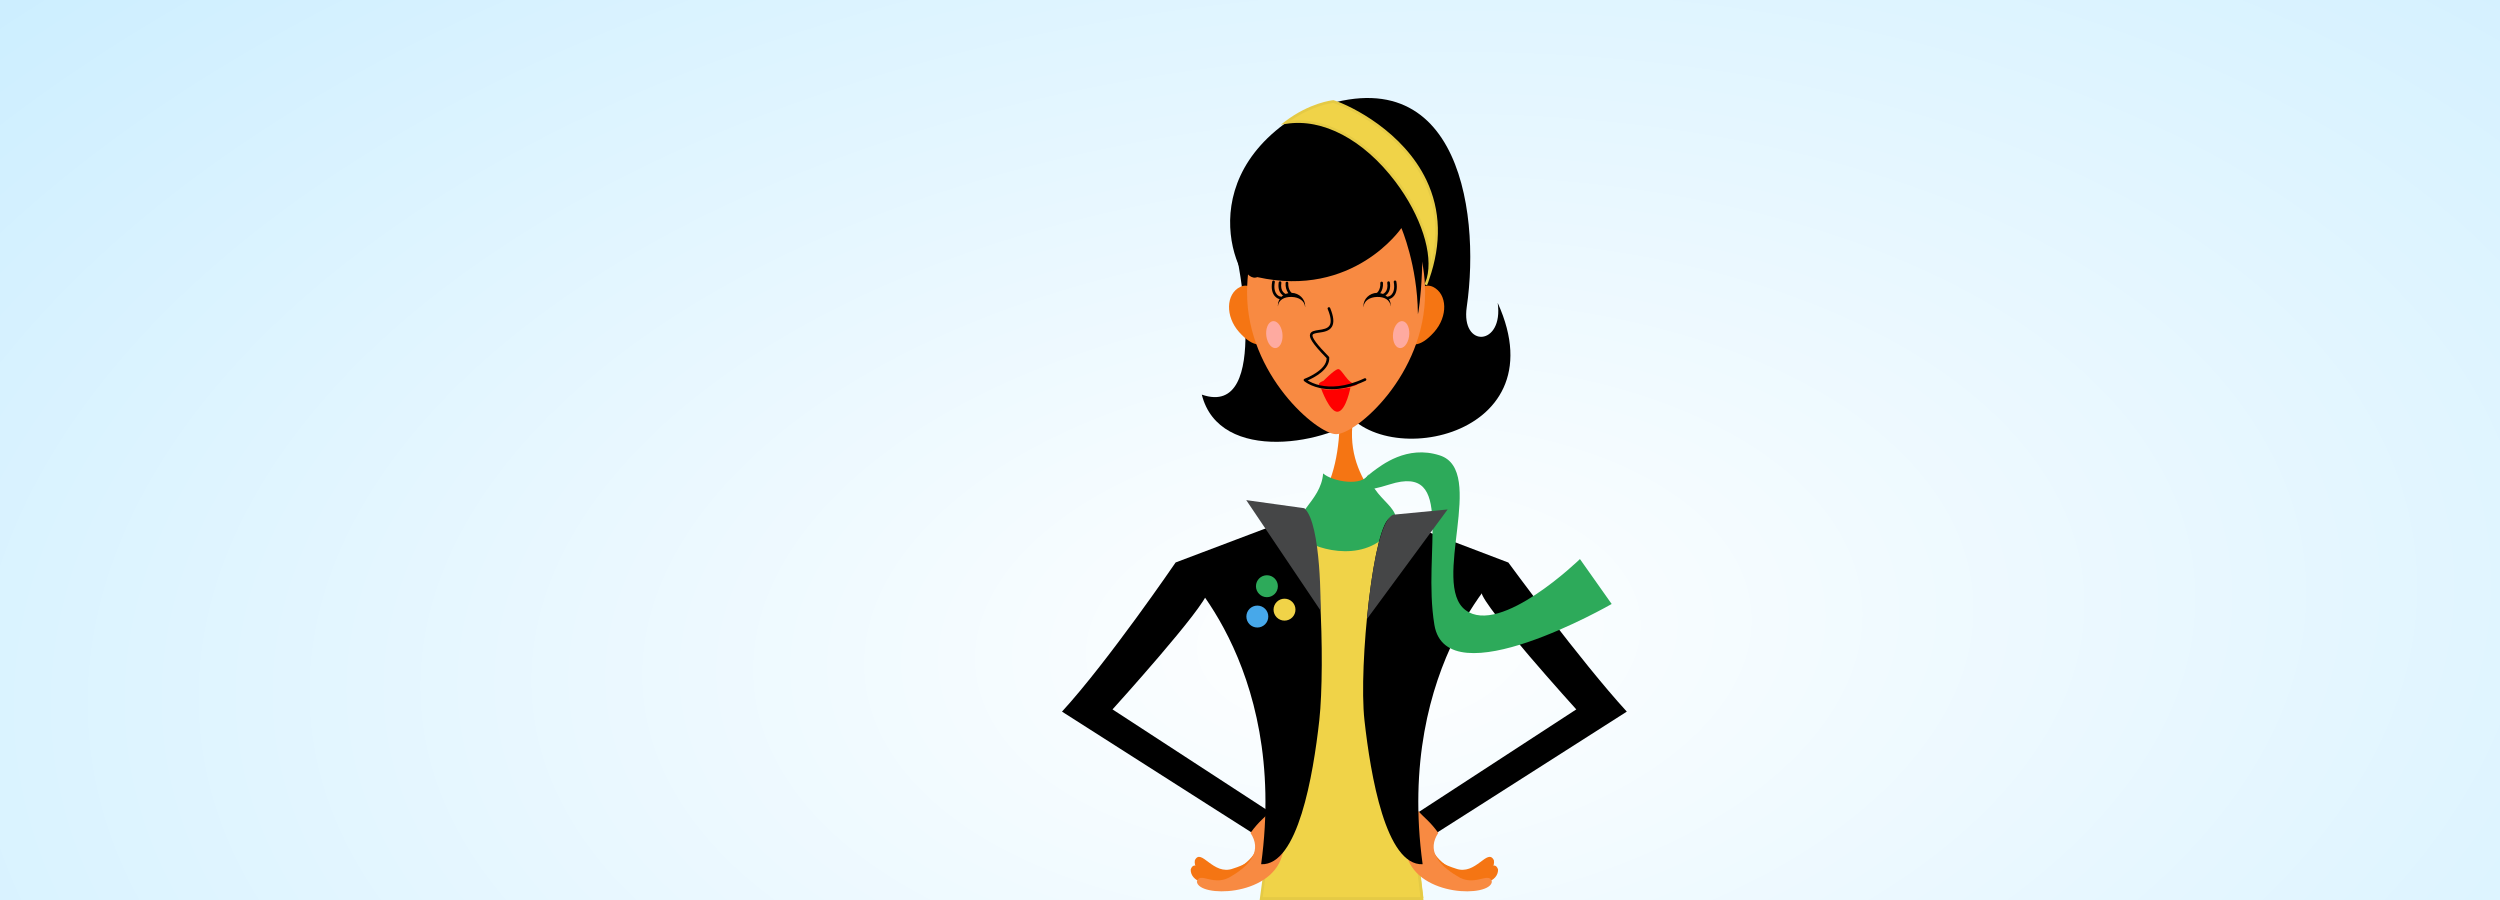 <svg width="1250" height="450" viewBox="0 0 1250 450" fill="none" xmlns="http://www.w3.org/2000/svg">
<rect x="0" y="0" width="1250" height="450" fill="#333333" stroke="none"/>
<rect width="1250" height="450" fill="url(#paint0_radial_325_11274)"/>
<path fill-rule="evenodd" clip-rule="evenodd" d="M748.843 151.412C751.931 173.071 730.338 174.328 733.373 153.472C740.593 103.961 728.293 20.632 646.988 58.638C592.584 93.861 621.825 150.168 632.708 145.62C636.331 144.094 618.937 112.256 671.429 128.897C705.857 125.58 699.787 108.309 699.787 108.309C699.787 108.309 709.614 128.376 711.486 146.315C711.192 154.021 705.617 161.218 705.75 169.499C700.656 183.412 672.231 207.197 669.45 199.398C682.847 237.056 780.798 221.578 748.843 151.426V151.412Z" fill="black"/>
<path d="M617.907 125.62C617.907 125.62 636.466 209.699 600.9 197.311C609.658 232.387 665.346 222.073 682.861 206.595C700.389 191.117 642.656 104.978 617.907 125.62Z" fill="black"/>
<path fill-rule="evenodd" clip-rule="evenodd" d="M700.881 153.646C700.855 152.656 709.265 139.907 716.525 143.452C723.705 146.971 724.066 158.181 717.073 166.034C709.933 174.047 704.558 173.766 700.814 168.161" fill="#F57513"/>
<path fill-rule="evenodd" clip-rule="evenodd" d="M635.743 153.646C635.784 152.656 627.36 139.907 620.1 143.452C612.92 146.971 612.559 158.181 619.552 166.034C626.692 174.047 632.067 173.766 635.81 168.161" fill="#F57513"/>
<path d="M711.732 449.059H630.779L655.337 268.326H689.869L711.732 449.059Z" fill="#F0D348"/>
<path d="M711.732 450H629.838L654.404 267.385H689.841L689.921 268.024L711.732 450ZM631.382 448.548H710.215L688.67 268.837H655.548L631.368 448.548H631.382Z" fill="#E5CA45"/>
<path fill-rule="evenodd" clip-rule="evenodd" d="M668.969 191.064C668.969 191.064 676.51 245.458 649.328 259.357C662.926 287.597 693.597 266.902 695.576 259.504C688.009 247.424 662.444 227.184 685.228 185.378C706.366 145.66 667.218 162.115 668.969 191.077V191.064Z" fill="#F57513"/>
<path fill-rule="evenodd" clip-rule="evenodd" d="M661.559 236.722C660.463 251.277 644.458 257.109 649.913 268.026C651.812 271.838 676.454 282.58 692.097 268.748C707.727 254.929 687.457 252.467 684.182 237.19C681.267 243.37 666.239 240.869 661.572 236.722H661.559Z" fill="#2DAA5A"/>
<path fill-rule="evenodd" clip-rule="evenodd" d="M623.533 146.328C623.533 110.971 643.763 89.045 668.043 89.045C690.291 89.045 712.553 110.971 712.553 146.328C712.553 187.425 678.151 217.083 668.043 217.083C658.604 217.083 623.533 187.438 623.533 146.328Z" fill="#F88A42"/>
<path fill-rule="evenodd" clip-rule="evenodd" d="M681.711 153.057C681.711 153.231 681.711 153.405 681.737 153.579C681.991 150.275 684.933 148.589 688.516 148.469C692.086 148.362 695.041 149.873 695.348 153.164C695.362 152.99 695.362 152.816 695.362 152.629C695.335 149.097 692.26 146.315 688.489 146.422C684.719 146.529 681.684 149.499 681.697 153.044L681.711 153.057Z" fill="black"/>
<path fill-rule="evenodd" clip-rule="evenodd" d="M652.591 153.057C652.591 153.231 652.591 153.405 652.564 153.579C652.31 150.275 649.382 148.589 645.798 148.469C642.215 148.362 639.26 149.873 638.953 153.164C638.953 152.99 638.939 152.816 638.939 152.629C638.966 149.097 642.041 146.315 645.812 146.422C649.582 146.529 652.617 149.499 652.591 153.044V153.057Z" fill="black"/>
<path d="M694.01 149.619H693.997C693.622 149.619 693.328 149.312 693.328 148.95C693.328 148.589 693.636 148.281 693.997 148.281C694.371 148.281 695.213 147.974 695.909 147.144C696.684 146.208 697.486 144.402 696.871 141.031C696.804 140.67 697.045 140.322 697.406 140.255C697.754 140.188 698.115 140.429 698.182 140.79C698.89 144.669 697.901 146.863 696.938 148.014C696.002 149.138 694.785 149.633 693.997 149.633L694.01 149.619Z" fill="black"/>
<path d="M640.291 149.619C639.502 149.619 638.285 149.124 637.349 148.001C636.386 146.85 635.384 144.669 636.106 140.79C636.172 140.429 636.507 140.188 636.881 140.255C637.242 140.322 637.483 140.67 637.416 141.031C636.801 144.402 637.59 146.208 638.379 147.144C639.074 147.974 639.916 148.281 640.291 148.281C640.652 148.281 640.959 148.576 640.959 148.95C640.959 149.325 640.665 149.619 640.291 149.619Z" fill="black"/>
<path d="M690.68 148.522C690.319 148.522 690.025 148.241 690.012 147.88C690.012 147.505 690.293 147.198 690.654 147.184C690.974 147.184 691.964 146.93 692.753 145.994C693.622 144.95 693.916 143.372 693.622 141.432C693.568 141.071 693.822 140.723 694.183 140.669C694.544 140.616 694.892 140.87 694.945 141.231C695.387 144.174 694.558 145.913 693.782 146.85C692.726 148.121 691.349 148.495 690.707 148.522C690.707 148.522 690.694 148.522 690.68 148.522Z" fill="black"/>
<path d="M643.617 148.522C643.617 148.522 643.603 148.522 643.59 148.522C642.948 148.495 641.571 148.121 640.515 146.85C639.739 145.913 638.91 144.174 639.352 141.231C639.405 140.87 639.766 140.616 640.114 140.669C640.475 140.723 640.729 141.071 640.675 141.432C640.381 143.372 640.675 144.95 641.544 145.994C642.32 146.943 643.323 147.171 643.643 147.184C644.018 147.198 644.299 147.505 644.285 147.88C644.272 148.241 643.978 148.522 643.617 148.522Z" fill="black"/>
<path d="M687.365 148.522C687.057 148.522 686.776 148.308 686.709 147.987C686.629 147.626 686.857 147.265 687.218 147.198C688.354 146.957 690.386 145.044 690.159 141.526C690.132 141.151 690.413 140.844 690.787 140.817C691.189 140.817 691.469 141.071 691.496 141.446C691.763 145.619 689.263 148.135 687.498 148.509C687.445 148.509 687.405 148.522 687.351 148.522H687.365Z" fill="black"/>
<path d="M646.946 148.522C646.946 148.522 646.852 148.522 646.799 148.509C645.021 148.135 642.534 145.619 642.801 141.446C642.828 141.071 643.189 140.817 643.51 140.817C643.884 140.844 644.152 141.165 644.138 141.526C643.911 145.044 645.943 146.957 647.08 147.198C647.441 147.278 647.668 147.626 647.588 147.987C647.521 148.295 647.24 148.522 646.933 148.522H646.946Z" fill="black"/>
<path fill-rule="evenodd" clip-rule="evenodd" d="M661.734 190.408C661.734 190.408 667.016 184.99 668.954 184.549C670.893 184.107 673.834 192.161 677.979 191.947C681.496 191.759 672.578 195.278 663.847 193.927C655.343 192.602 661.734 190.408 661.734 190.408Z" fill="#FF0000"/>
<path fill-rule="evenodd" clip-rule="evenodd" d="M660.518 194.167C660.518 194.167 664.863 206.501 668.968 205.859C673.072 205.217 675.238 193.686 675.238 193.686C675.238 193.686 663.807 195.826 660.518 194.167Z" fill="#FF0000"/>
<path fill-rule="evenodd" clip-rule="evenodd" d="M633.484 169.566C632.495 166.061 633.35 162.194 635.383 160.95C637.428 159.693 639.875 161.526 640.865 165.031C641.854 168.536 640.998 172.402 638.966 173.659C636.934 174.917 634.474 173.084 633.497 169.566H633.484Z" fill="#FEAAA0"/>
<path fill-rule="evenodd" clip-rule="evenodd" d="M704.24 169.566C705.229 166.061 704.374 162.195 702.341 160.95C700.309 159.706 697.849 161.526 696.873 165.031C695.883 168.536 696.739 172.402 698.771 173.659C700.804 174.917 703.264 173.084 704.24 169.566Z" fill="#FEAAA0"/>
<path fill-rule="evenodd" clip-rule="evenodd" d="M639.473 66.317C604.63 90.29 617.773 143.105 628.656 138.556C676.683 149.312 700.696 114.035 700.696 114.035C700.696 114.035 708.691 132.577 708.945 156.83C708.945 157.031 708.945 157.125 708.959 157.125C709.614 157.192 728.907 21.435 639.473 66.33V66.317Z" fill="black"/>
<path d="M665.691 194.622C656.973 194.622 652.347 190.783 652.053 190.542C651.879 190.381 651.786 190.154 651.826 189.913C651.866 189.672 652.026 189.485 652.253 189.405C652.36 189.365 663.391 185.244 663.311 179.09C655.703 171.345 654.5 168.656 655.061 167.01C655.556 165.552 657.414 165.285 659.38 164.99C661.492 164.683 663.872 164.335 664.848 162.623C665.758 161.031 665.423 158.302 663.846 154.516C663.699 154.168 663.859 153.78 664.207 153.646C664.541 153.512 664.942 153.659 665.076 154.007C666.841 158.248 667.135 161.285 665.998 163.291C664.701 165.579 661.853 165.994 659.554 166.328C658.07 166.542 656.532 166.77 656.305 167.452C655.863 168.763 658.591 172.428 664.434 178.355C664.541 178.475 664.621 178.622 664.621 178.783C664.982 184.803 656.933 188.87 653.858 190.207C655.008 190.93 657.201 192.067 660.356 192.722C664.848 193.672 672.296 193.819 682.216 189.164C682.551 189.003 682.952 189.164 683.112 189.485C683.273 189.806 683.112 190.221 682.791 190.381C675.986 193.579 670.263 194.635 665.677 194.635L665.691 194.622Z" fill="black"/>
<path d="M710.175 410.217C710.175 410.217 697.847 406.498 706.177 425.869C714.507 445.24 749.283 446.899 749.029 434.752C746.716 427.849 739.028 441.401 729.521 436.357C719.266 431.689 711.886 423.528 716.566 414.512C711.672 409.08 713.116 412.987 710.188 410.204L710.175 410.217Z" fill="#F57513"/>
<path d="M705.294 410.806C705.294 410.806 692.578 408.705 703.328 426.846C714.078 444.986 748.774 442.163 746.956 430.163C743.773 423.608 737.891 438.043 727.823 434.27C717.046 430.953 708.69 423.809 712.166 414.271C706.617 409.508 708.556 413.2 705.294 410.819V410.806Z" fill="#F57513"/>
<path d="M754.179 281.27C754.179 281.27 790.145 330.393 813.396 355.811C754.045 393.723 711.26 420.92 711.26 420.92L707.984 406.913L788.14 354.7C788.14 354.7 741.424 303.156 740.675 296.066C739.926 288.976 743.349 285.136 754.179 281.27Z" fill="black"/>
<path d="M709.187 405.535C709.187 405.535 697.327 408.143 703.491 428.317C709.654 448.491 744.992 448.718 745.942 440.892C744.631 435.313 737.291 443.982 728.4 437.922C718.72 432.156 713.519 424.906 719.147 416.451C714.882 410.525 711.794 408.625 709.187 405.535Z" fill="#F88A42"/>
<path d="M634.205 410.217C634.205 410.217 646.533 406.498 638.203 425.869C629.873 445.24 595.097 446.899 595.351 434.752C597.664 427.849 605.352 441.4 614.858 436.357C625.113 431.688 632.494 423.528 627.814 414.511C632.708 409.08 631.264 412.986 634.192 410.204L634.205 410.217Z" fill="#F57513"/>
<path d="M639.086 410.805C639.086 410.805 651.802 408.705 641.052 426.845C630.302 444.985 595.606 442.163 597.424 430.163C600.606 423.608 606.489 438.042 616.557 434.27C627.334 430.952 635.69 423.808 632.214 414.27C637.763 409.508 635.824 413.2 639.086 410.819V410.805Z" fill="#F57513"/>
<path d="M587.73 281.35C587.73 281.35 554.251 330.406 531 355.81C590.351 393.722 633.136 420.919 633.136 420.919L636.412 406.913L556.257 354.7C556.257 354.7 602.973 303.155 603.721 296.065C604.47 288.975 598.56 285.216 587.73 281.35Z" fill="black"/>
<path d="M635.197 405.535C635.197 405.535 647.056 408.143 640.892 428.317C634.729 448.491 599.391 448.718 598.441 440.892C599.752 435.313 607.092 443.982 615.983 437.922C625.663 432.156 630.865 424.906 625.236 416.451C629.501 410.525 632.589 408.625 635.197 405.535Z" fill="#F88A42"/>
<path d="M651.696 257.083L587.719 281.27C587.719 281.27 644.356 331.035 630.571 432.117C648.942 432.88 656.589 387.703 659.651 360.145C662.713 332.573 660.106 258.621 651.683 257.096L651.696 257.083Z" fill="black"/>
<path d="M695.361 258.875L754.164 281.269C754.164 281.269 697.527 331.034 711.312 432.116C692.941 432.879 685.293 387.702 682.231 360.144C679.169 332.573 686.951 260.413 695.361 258.875Z" fill="black"/>
<path fill-rule="evenodd" clip-rule="evenodd" d="M686.35 235.839C690.735 232.628 703.423 222.354 719.909 227.705C743.535 235.357 715.27 291.865 732.745 305.042C750.22 318.219 789.97 279.53 789.97 279.53L805.84 301.992C805.84 301.992 723.332 349.456 717.195 312.426C711.058 275.397 728.025 231.678 694.866 242.193C670.091 250.046 683.528 237.899 686.336 235.839H686.35Z" fill="#2DAA5A"/>
<path d="M642.255 310.312C645.283 310.312 647.737 307.857 647.737 304.828C647.737 301.798 645.283 299.343 642.255 299.343C639.228 299.343 636.773 301.798 636.773 304.828C636.773 307.857 639.228 310.312 642.255 310.312Z" fill="#F0D348"/>
<path d="M633.458 298.593C636.486 298.593 638.94 296.138 638.94 293.108C638.94 290.079 636.486 287.624 633.458 287.624C630.431 287.624 627.977 290.079 627.977 293.108C627.977 296.138 630.431 298.593 633.458 298.593Z" fill="#2DAA5A"/>
<path d="M628.667 313.764C631.695 313.764 634.149 311.309 634.149 308.279C634.149 305.25 631.695 302.794 628.667 302.794C625.64 302.794 623.186 305.25 623.186 308.279C623.186 311.309 625.64 313.764 628.667 313.764Z" fill="#47A8EA"/>
<path fill-rule="evenodd" clip-rule="evenodd" d="M652.162 254.113L623.121 250.06L660.317 305.336C660.317 305.336 660.812 261.631 652.162 254.113Z" fill="#454647"/>
<path fill-rule="evenodd" clip-rule="evenodd" d="M696.644 257.35L723.812 254.728L683.527 309.442C683.527 309.442 687.418 260.774 696.644 257.35Z" fill="#454647"/>
<path fill-rule="evenodd" clip-rule="evenodd" d="M666.695 50.772C679.223 54.825 735.753 83.012 712.93 142.369C724.549 117.273 684.384 54.638 642.949 61.273C655.29 51.882 666.708 50.772 666.708 50.772H666.695Z" fill="#F0D348"/>
<path d="M713.531 142.65L712.301 142.128C712.675 141.151 713.036 140.175 713.37 139.198C716.726 127.158 710.589 107.908 697.673 90.811C681.776 69.795 661.346 58.999 643.042 61.929L640.408 62.343L642.521 60.725C654.875 51.32 666.146 50.13 666.614 50.089H666.748L666.882 50.116C675.853 53.019 701.671 65.862 713.223 90.075C720.363 105.058 720.831 121.727 714.6 139.653C714.306 140.697 713.945 141.687 713.504 142.636L713.531 142.65ZM649.045 60.123C666.133 60.123 684.29 70.932 698.73 90.008C709.372 104.082 715.469 119.68 715.576 131.72C719.186 116.978 717.996 103.212 712.02 90.677C700.735 67.012 675.559 54.397 666.614 51.454C665.384 51.601 655.931 52.992 645.422 60.283C646.625 60.176 647.829 60.123 649.032 60.123H649.045Z" fill="#E5CA45"/>
<defs>
<radialGradient id="paint0_radial_325_11274" cx="0" cy="0" r="1" gradientUnits="userSpaceOnUse" gradientTransform="translate(681 320.5) rotate(-94.503) scale(866.173 1582.08)">
<stop stop-color="white"/>
<stop offset="0.751" stop-color="#C0EAFF"/>
</radialGradient>
</defs>
</svg>
